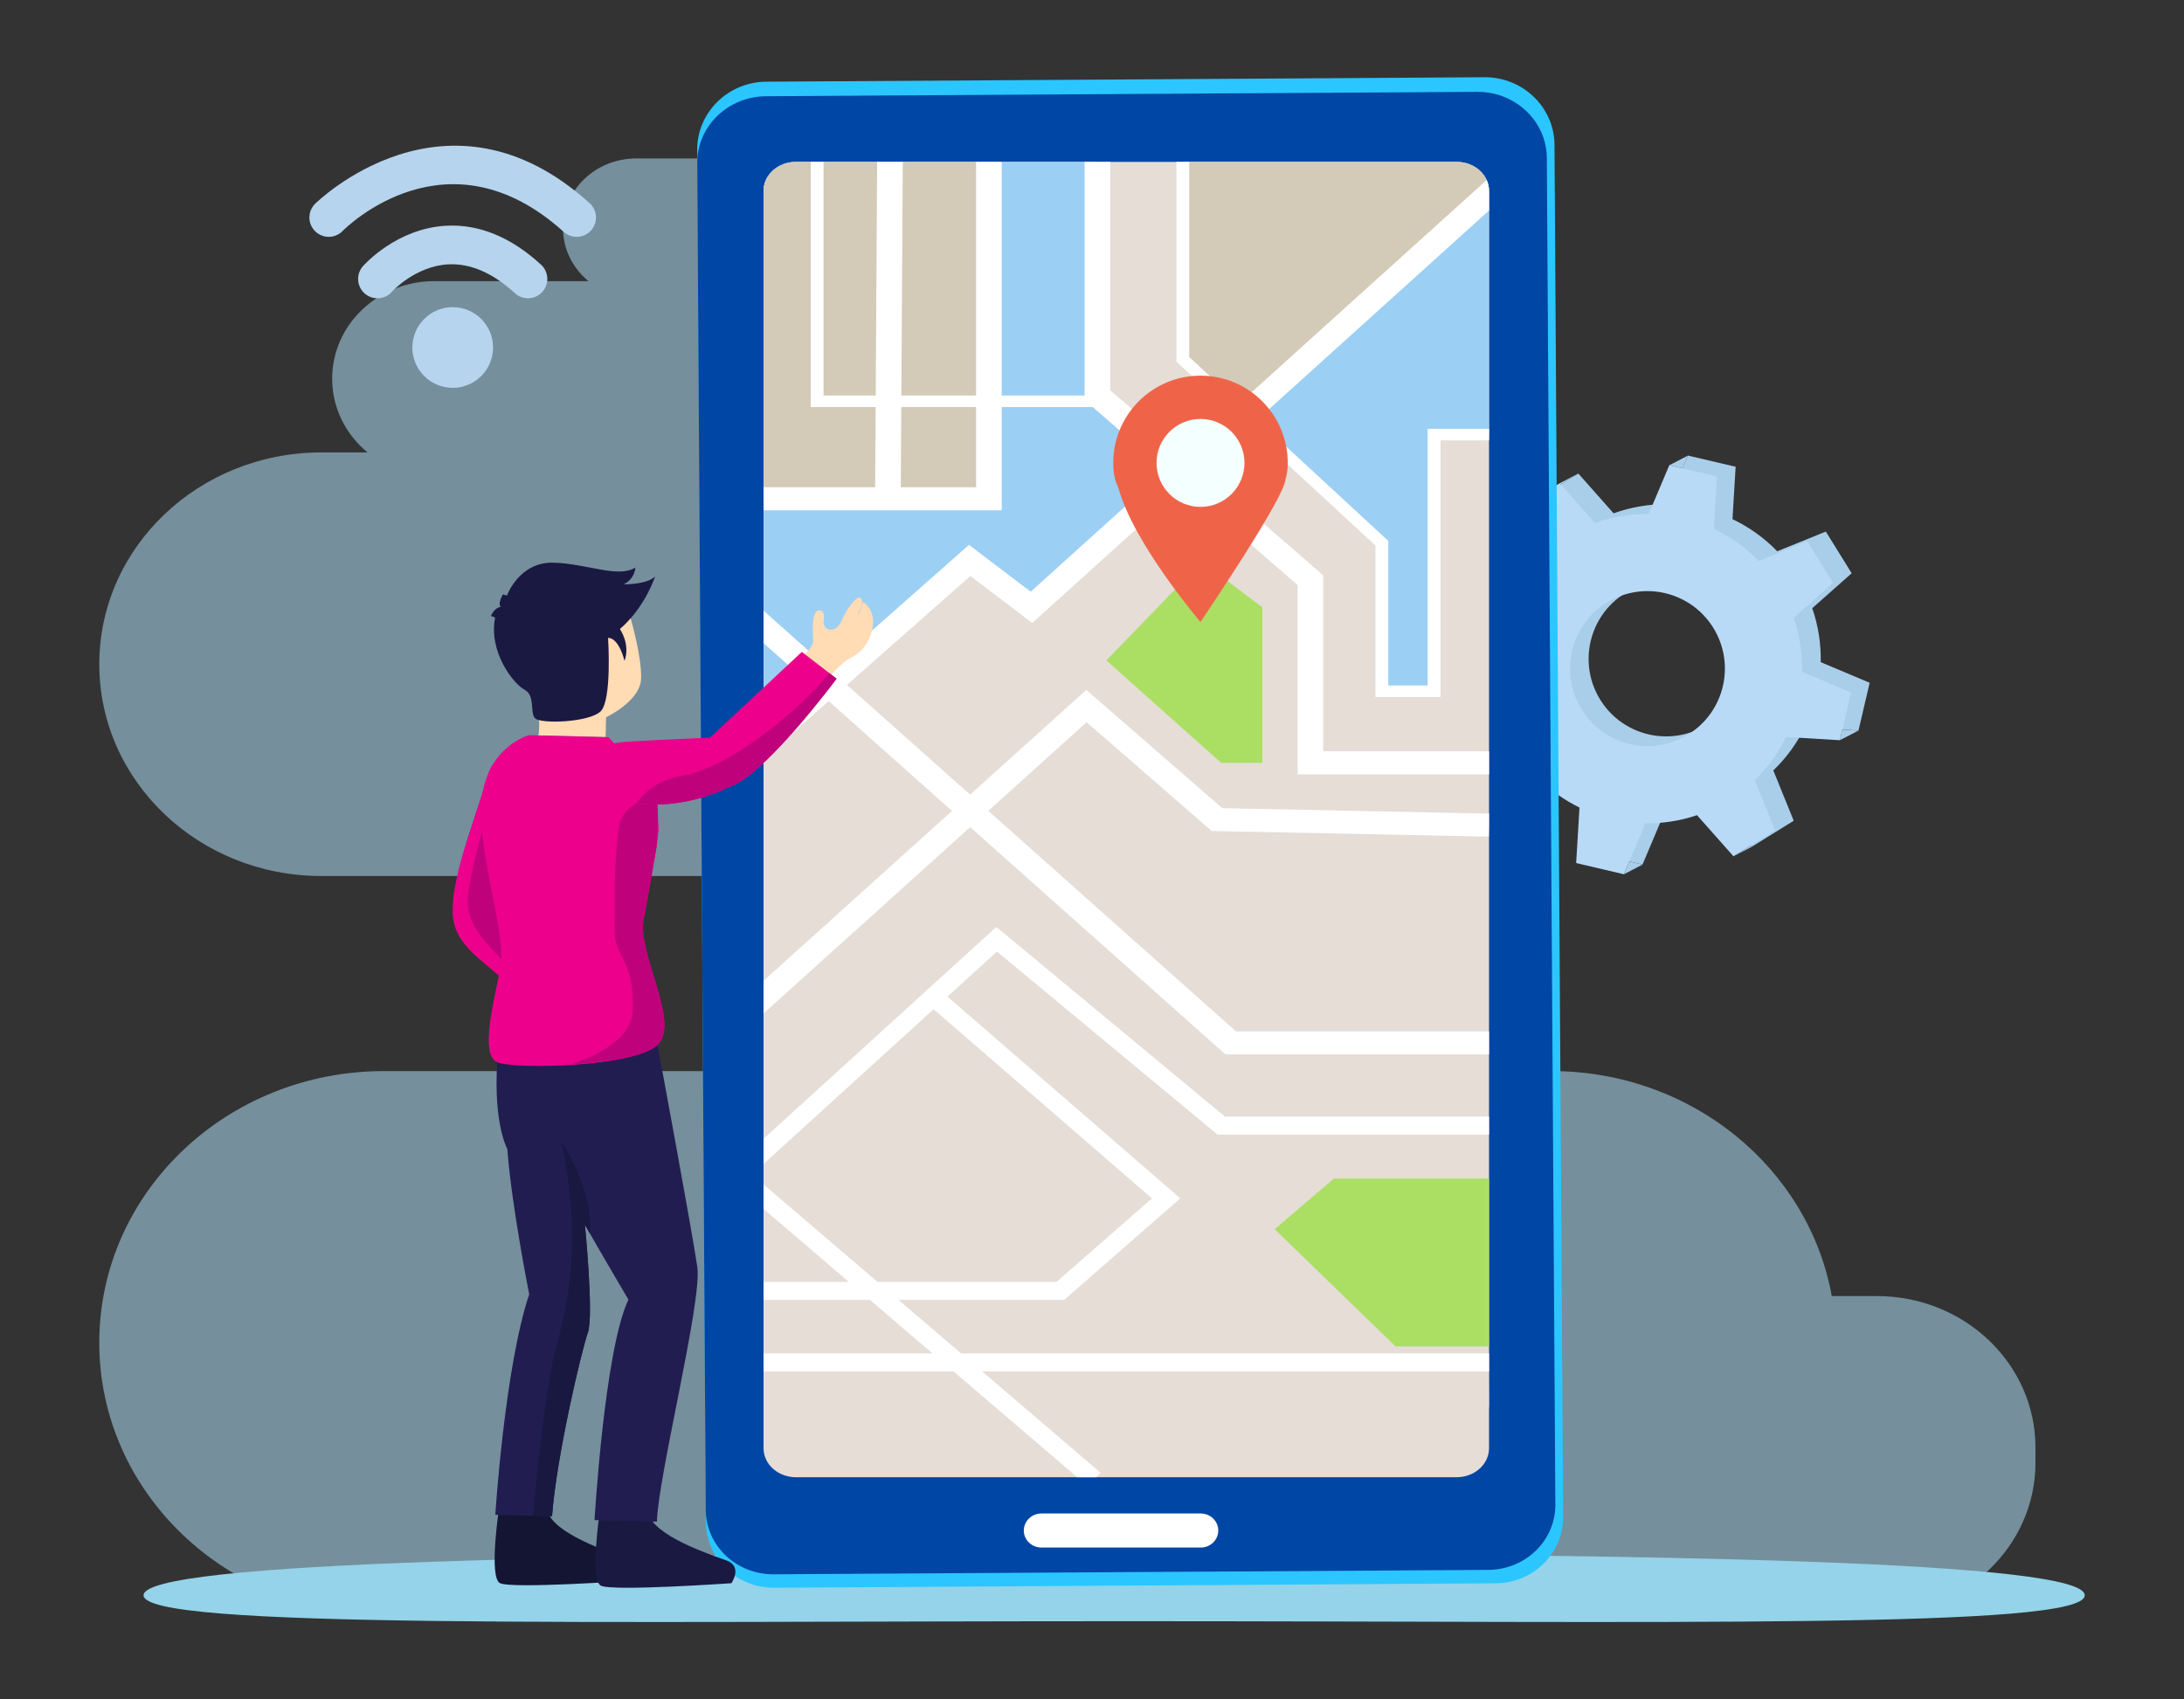 <?xml version="1.0" encoding="utf-8"?>
<svg xmlns="http://www.w3.org/2000/svg" enable-background="new 0 0 2000 2000" height="1438.186" viewBox="91.777 380.047 1848.286 1438.186" width="1848.286">
  <rect x="91.777" y="380.047" width="1848.286" height="1438.186" fill="#333333" stroke="none"/>
  <g opacity=".53">
    <path d="M175.8,942.22L175.8,942.22c0-98.99,84.1-179.24,187.84-179.24h39.18c-18.33-15.14-29.94-37.48-29.94-62.43    l0,0c0-45.6,38.74-82.56,86.52-82.56h130.41c-13.19-10.83-21.57-26.85-21.57-44.76c0-32.63,27.72-59.07,61.91-59.07H957.6    c34.19,0,61.91,26.45,61.91,59.07c0,32.63-27.72,59.07-61.91,59.07H834.99c-22.83,14.86-37.82,39.88-37.82,68.24l0,0    c0,24.95,11.61,47.29,29.94,62.43h201.65c103.74,0,187.84,80.25,187.84,179.24l0,0c0,98.99-84.1,179.25-187.84,179.25h267.14    c47.78,0,86.52,36.96,86.52,82.56c0,45.6-38.74,82.56-86.52,82.56h108.85c118.92,0,217.64,82.27,237.23,190.41h38.11    c74.15,0,134.26,57.36,134.26,128.12v12.98c0,70.76-60.11,128.12-134.26,128.12h-275.35H503.6h-86.98    c-133.01,0-240.83-102.89-240.83-229.81v0c0-126.92,107.82-229.81,240.83-229.81h421.61c-47.78,0-86.52-36.96-86.52-82.56    c0-45.6,38.74-82.56,86.52-82.56h-474.6C259.9,1121.46,175.8,1041.21,175.8,942.22z" fill="#afe1f9"/>
    <ellipse cx="1231.82" cy="573.23" fill="#afe1f9" rx="64.19" ry="63.81"/>
  </g>
  <path d="M1632.63,940.46c0.33-15.29-2.01-30.75-7.19-45.65l33.38-29.6l-21.87-35.27l-41.14,16.69     c-11.06-11.45-23.93-20.57-37.86-27.19l2.67-44.35l-40.39-9.47l-17.38,41.13c-15.27-0.14-30.69,2.38-45.52,7.75l-29.83-33.67     l-35.25,21.88l17.11,42.18c-10.93,10.87-19.65,23.41-26.02,36.94l-45.9-2.77l-9.46,40.4l42.85,18.12     c-0.02,14.62,2.4,29.35,7.41,43.57l-35.04,31.07l21.87,35.26l43.59-17.69c10.49,10.63,22.55,19.18,35.57,25.54l-2.83,46.98     l40.39,9.47l18.23-43.13c14.63,0.21,29.4-2.03,43.67-6.88l30.83,34.79l35.25-21.88l-17.27-42.59     c11.14-10.69,20.08-23.08,26.68-36.5l45.41,2.74l9.46-40.41L1632.63,940.46z M1536.29,993.44     c-30.75,19.08-71.16,9.62-90.24-21.15c-19.08-30.77-9.62-71.18,21.13-90.27c30.76-19.09,71.16-9.62,90.24,21.15     C1576.51,933.94,1567.05,974.36,1536.29,993.44z" fill="#a9ceea"/>
  <path d="M1616.88,948.64c0.33-15.29-2.01-30.75-7.19-45.65l33.38-29.6l-21.87-35.27l-41.14,16.69     c-11.06-11.45-23.92-20.58-37.86-27.19l2.67-44.35l-40.39-9.47l-17.38,41.13c-15.27-0.15-30.69,2.38-45.52,7.75l-29.83-33.67     l-35.25,21.88l17.11,42.18c-10.93,10.87-19.65,23.41-26.02,36.94l-45.9-2.77l-9.46,40.4l42.85,18.13     c-0.03,14.62,2.39,29.35,7.41,43.57l-35.04,31.07l21.87,35.26l43.59-17.69c10.49,10.63,22.55,19.18,35.57,25.54l-2.83,46.98     l40.39,9.47l18.23-43.13c14.63,0.21,29.4-2.03,43.67-6.88l30.83,34.79l35.25-21.88l-17.27-42.59     c11.14-10.69,20.08-23.08,26.68-36.5l45.41,2.74l9.46-40.41L1616.88,948.64z M1520.54,1001.62     c-30.76,19.09-71.16,9.62-90.24-21.15c-19.08-30.77-9.62-71.18,21.13-90.27c30.76-19.09,71.16-9.62,90.24,21.15     C1560.76,942.12,1551.29,982.54,1520.54,1001.62z" fill="#b8daf7"/>
  <polygon fill="#a9ceea" points="1321.68 887.27 1335.32 888.09 1337.43 879.09"/>
  <polygon fill="#a9ceea" points="1504.47 773.83 1520.22 765.65 1515.66 776.45"/>
  <polygon fill="#a9ceea" points="1411.74 789.04 1427.49 780.86 1412.65 790.07"/>
  <polygon fill="#a9ceea" points="1466.03 1120 1481.79 1111.82 1470.6 1109.2"/>
  <polygon fill="#a9ceea" points="1648.82 1006.56 1664.58 998.38 1650.93 997.56"/>
  <polygon fill="#a9ceea" points="1558.76 1104.79 1574.52 1096.61 1573.61 1095.58"/>
  <path d="M1856.05,1730.24c0,28.71-355.6,21.92-809.24,21.92c-453.64,0-833.54,6.78-833.54-21.92   c0-28.71,379.9-35.38,833.54-35.38C1500.45,1694.87,1856.05,1701.54,1856.05,1730.24z" fill="#94d3e9"/>
  <g>
    <path d="M1357.57,1720.09l-610.6,3.78c-31.73,0.2-57.62-24.74-57.82-55.7L681.8,507.08    c-0.2-31.78,26.04-57.7,58.62-57.9l607.56-3.76c32.57-0.2,59.14,25.39,59.35,57.17l7.35,1161.09    C1414.87,1694.63,1389.3,1719.89,1357.57,1720.09z" fill="#2bc6ff"/>
    <path d="M1351.32,1708.74l-604.86,3.74c-31.52,0.19-57.22-24.23-57.41-54.54l-7.21-1139.73    c-0.2-31.12,25.87-56.51,58.22-56.71l601.85-3.72c32.35-0.2,58.73,24.87,58.93,55.99l7.21,1139.73    C1408.23,1683.81,1382.83,1708.54,1351.32,1708.74z" fill="#0046a4"/>
    <path d="M973.12,1661h134.77c8.23,0,14.9,6.46,14.9,14.42c0,7.96-6.67,14.42-14.9,14.42H973.12    c-8.23,0-14.91-6.46-14.91-14.42C958.22,1667.45,964.89,1661,973.12,1661z" fill="#fff"/>
    <linearGradient gradientTransform="matrix(1 -.007 .007 1.049 2398.262 -97.385)" gradientUnits="userSpaceOnUse" id="a" x1="-1361.612" x2="-1361.612" y1="589.976" y2="1619.334">
      <stop offset="0" stop-color="#fdfdfd"/>
      <stop offset=".11" stop-color="#ecf9fd"/>
      <stop offset=".308" stop-color="#d3f3fe"/>
      <stop offset=".515" stop-color="#c2efff"/>
      <stop offset=".737" stop-color="#b7edff"/>
      <stop offset="1" stop-color="#b4ecff"/>
    </linearGradient>
    <path d="M1309.1,1609.55l-521.7,3.37c-23.82,0.15-43.25-18.41-43.39-41.46l-6.06-996.21    c-0.14-23.02,19.02-41.79,42.82-41.95l521.7-3.36c23.82-0.15,43.25,18.41,43.39,41.46l6.06,996.21    C1352.06,1590.62,1332.89,1609.4,1309.1,1609.55z" fill="url(#a)"/>
    <path d="M1324.59,517.09H765.28c-15.09,0-27.33,10.99-27.33,24.54v1064.14c0,13.55,12.23,24.54,27.33,24.54h559.31    c15.09,0,27.33-10.99,27.33-24.54V541.63C1351.92,528.07,1339.68,517.09,1324.59,517.09z" fill="#e5ddd6"/>
    <path d="M765.28,517.09h255.46v198.66l73.32,60.43L964.75,894.77l-50.65-39.33L737.95,1009.1V541.63    C737.95,528.07,750.19,517.09,765.28,517.09z" fill="#9ccff4"/>
    <path d="M765.28,517.09h163.93v283.98c0,0-141.97,1.82-191.25,0.95V541.63    C737.95,528.07,750.19,517.09,765.28,517.09z" fill="#d3cab8"/>
    <path d="M1324.59,517.09c15.09,0,27.33,10.99,27.33,24.54v207.01h-48.13v215.51h-42.66V841.06l-167.07-157.74V517.09    H1324.59z" fill="#9ccff4"/>
    <path d="M1324.59,517.09c13.4,0,24.5,8.68,26.83,20.1l-208.04,191c0,0-6.56-5.35-14.89-12.37l-34.43-32.51V517.09    H1324.59z" fill="#d3cab8"/>
    <path d="M1351.92,541.63c0-3.27-0.74-6.37-2.03-9.22l-209.26,188.98l-42.42-39.19V517.09h-10.85v169.07l45.62,42.14    l-39.69,35.84l-61.91-53.81V517.09h-21.71v197.72H939.5V517.09H917.8v197.72h-63.22l1.21-197.67l-10.68-0.05h-11.02l-1.21,197.72    h-44.14V517.09h-10.85v207.47h54.93l-0.42,67.88h-94.43v19.49H939.5v-87.37h77.02l61.45,53.41L964.06,880.83l-52.24-39.62    l-118.7,104.82l-55.16-49.12v27.46l39.68,35.33l-39.68,35.04v27.34l55.09-48.65l104.38,92.96l-159.48,143.76v27.62l174.89-157.66    l212.82,189.52l3.18,2.82h223.07v-19.49h-214.14L928.16,1066.3l83.19-74.99l105.84,92.05l234.48,4.79l0.25-9.82v-9.68l-225.74-4.6    l-115.09-100.11l-98.33,88.64l-104.22-92.81l104.4-92.19l52.41,39.74l128.23-115.8l96.33,83.72v160.17h162.02v-19.49H1211.6    V866.98l-102.73-89.28l39.22-35.42l107.69,99.48v128.21h55.04V752.75h41.09V743h-51.94v217.22h-33.33V837.8l-110.89-102.43    l196.16-177.15V541.63z M917.8,792.43h-63.7l0.42-67.88h63.29V792.43z" fill="#fff"/>
    <polygon fill="#fff" points="737.95 1365.18 737.95 1343.83 934.96 1164.56 1128.4 1325.05 1351.92 1325.05 1351.92 1340.32 1122.16 1340.32 935.48 1185.43 893.6 1223.54 1090.66 1394.27 993.14 1479.57 992.36 1480.26 852.23 1480.26 905.17 1525.55 1351.92 1525.55 1351.92 1540.82 923.03 1540.82 1023.38 1626.68 1019.53 1630.31 1003.38 1630.31 898.79 1540.82 737.95 1540.82 737.95 1525.55 880.93 1525.55 827.99 1480.26 737.95 1480.26 737.95 1464.98 810.13 1464.98 737.95 1403.23 737.95 1382.49 834.37 1464.98 985.88 1464.98 1066.65 1394.33 881.86 1234.23"/>
    <polygon fill="#abdf64" points="1160.05 1025.66 1125.17 1025.66 1028.07 938.98 1108.89 855.44 1160.05 894.08"/>
    <polygon fill="#abdf64" points="1351.92 1377.59 1220.52 1377.59 1170.52 1420.41 1272.85 1519.61 1351.92 1519.61"/>
  </g>
  <g>
    <path d="M1033.9,771.84c0-40.78,33.06-73.84,73.84-73.84c40.78,0,73.84,33.06,73.84,73.84    c0,5.54-0.71,10.12-1.95,14.02c-0.2,3.63-4.25,19.72-71.89,120.64c0,0-56.41-66.1-69.32-113l-1.25-3.08    C1035.06,785.74,1033.9,779.7,1033.9,771.84z" fill="#ef6448"/>
    <path d="M1070.53,771.84c0,20.55,16.66,37.21,37.21,37.21c20.55,0,37.21-16.66,37.21-37.21    c0-20.55-16.66-37.21-37.21-37.21C1087.19,734.63,1070.53,751.29,1070.53,771.84z" fill="#f4ffff"/>
  </g>
  <g>
    <path d="M411.21,632.51c-3.83,0-7.68-1.34-10.79-4.07c-6.79-5.96-7.47-16.3-1.51-23.1      c1.14-1.3,28.52-31.97,70.43-34.23c27.81-1.53,54.87,9.59,80.32,32.97c6.66,6.12,7.1,16.47,0.98,23.13      c-6.12,6.66-16.47,7.1-23.13,0.98c-18.72-17.2-37.69-25.37-56.42-24.4c-27.86,1.5-47.39,22.92-47.59,23.14      C420.28,630.62,415.76,632.51,411.21,632.51z" fill="#b6d4ee"/>
    <path d="M579.8,580.5c-3.91,0-7.84-1.39-10.97-4.22c-97.99-88.52-183.62-4.26-187.21-0.63      c-6.37,6.42-16.73,6.47-23.15,0.11c-6.42-6.37-6.47-16.73-0.11-23.15c1.11-1.11,111.5-109.83,232.41-0.62      c6.71,6.06,7.23,16.41,1.18,23.12C588.72,578.68,584.27,580.5,579.8,580.5z" fill="#b6d4ee"/>
    <circle cx="474.9" cy="674.16" fill="#b6d4ee" r="34.15"/>
  </g>
  <g>
    <path d="M513.99,1657.45c0,0-8.64,57.43,0.84,62.47c9.48,5.04,110.54-2.04,110.54-2.04s9.96-14.16-4.32-19.32    c-14.28-5.16-61.49-20.75-66.03-40.08L513.99,1657.45z" fill="#141533"/>
    <path d="M599.38,1659.58c0,0-8.64,57.43,0.84,62.47c9.48,5.04,110.54-2.04,110.54-2.04s9.96-14.16-4.32-19.32    c-14.28-5.16-61.49-20.75-66.03-40.08L599.38,1659.58z" fill="#1a1941"/>
    <path d="M545.48,1201.39c0,0,5.69,9.96,13.41,17.97c7.72,8.01,26.23,11.2,8.24,24.7    c-18.12,13.61-22.51-0.65-24.73-6.47c-3.34-8.77,2.31-4.58-3.48-10.59c-5.79-6.01-9.46-17.92-9.46-17.92L545.48,1201.39z" fill="#f9dcb8"/>
    <path d="M558.79,1212.01c0,0-33.27-53.39-45.47-64.19c0,0,30.35-51.49,32.33-75.86    c1.98-24.37-29.93-74.38-41.35-34.43c-11.42,39.95-37.69,101.58-26.8,128.63c10.88,27.05,41.35,34.43,58.33,66.87L558.79,1212.01z" fill="#bf027c"/>
    <path d="M543.13,1226.35l-7.3,6.68c-16.98-32.45-47.45-39.83-58.33-66.87c-10.88-27.05,15.38-88.68,26.8-128.63    c4.07-14.22,10.72-17.01,17.53-13.65c-10.84,13.48-34.27,98.95-34.23,118.57c0.04,19.62,13.6,33.81,27.17,47.99    C524.4,1200.53,536.77,1217.41,543.13,1226.35z" fill="#ec008c"/>
    <path d="M625.47,903.39c0,0,9.36,31.62,8.88,50.83c-0.48,19.2-29.65,32.89-29.65,32.89l-0.42,16.8l-56.74-1.42    c0,0,1.1-9.1,0.32-12.96C547.09,985.66,591.26,904.77,625.47,903.39z" fill="#ffdcb4"/>
    <path d="M558.96,1663.31l-48.01-1.2c0,0,7.92-124.7,28.69-186.64c0,0-14.94-74.84-18.54-122.96    c0,0-13.8-24.36-7.44-86.66l134.55-1.44c0,0,29.64,159.27,33.72,188.2s-33.25,176.91-34.21,215.32l-52.81-1.32    c0,0,8.4-143.91,28.69-186.64c0,0-23.04-39.01-36.85-63.37c0,0,7.68,77.05,2.52,91.34    C584.11,1522.22,562.63,1612.96,558.96,1663.31z" fill="#221d51"/>
    <path d="M636.45,1158.43c5.52-28.69,11.52-65.12,11.52-65.12s1.08-10.65,1.24-10.66c0-0.1-0.68-11.57-0.68-11.68    c0.34-52.46-32.58-57.17-32.58-57.17s0.04-0.02,0.06-0.04l-9.32-9.8l-67.21-1.68c0,0-33.85,8.76-39.73,51.85    c-5.88,43.09,21.12,115.82,15.6,144.51c-5.52,28.69-17.77,74.07-2.76,80.42c15.01,6.35,115.95,4.07,135.63-14.65    C667.89,1245.69,630.93,1187.12,636.45,1158.43z" fill="#ec008c"/>
    <path d="M636.45,1158.43c4.6-23.87,9.5-53.03,11.03-62.18c0.04-0.65,0.08-1.31,0.11-1.94    c0.03-0.52,0.06-1.05,0.08-1.56c0.52-9.71,0.79-17.42,0.9-20.93c-0.03-0.48-0.05-0.83-0.05-0.85c0.04-5.89-0.39-11.09-1.1-15.84    c-12.46-0.88-23.82,9.75-23.82,9.75s-7.32,6.25-8.52,17.49c-4.52,42.17-2.52,59.41-3.13,83.7c-0.61,24.29,16.52,24.72,15.42,68.44    c-0.59,23.6-27.57,38.03-52.29,46.33c12.98-0.8,25.93-2.06,37.69-3.78c16.13-2.87,29.5-7,35.44-12.64    C667.89,1245.69,630.93,1187.12,636.45,1158.43z" fill="#bf027c"/>
    <path d="M589.27,1507.94c5.16-14.28-2.52-91.34-2.52-91.34c1.37,2.42,2.86,5.02,4.38,7.68v0    c3.12-37.99-24.24-77.84-24.24-77.84c17.16,82.1,6.24,134.67-4.32,172.83c-10.56,38.17-19.75,143.62-19.75,143.62l16.15,0.4    C562.63,1612.96,584.11,1522.22,589.27,1507.94z" fill="#191841"/>
    <path d="M646.11,868.04c-7.38,7.02-26.59,6.54-26.59,6.54c9.72-4.56,9.96-14.16,9.96-14.16    c-14.64,9.24-40.75-3.42-69.55-4.14c-28.81-0.72-39.13,27.84-39.13,27.84l-3.44-1.02c-5.04,9.48-1.6,10.5-1.6,10.5    c-6.35,1.13-8.48,7.92-8.48,7.92c3.13,0.52,3.44,1.56,3.44,1.56c-5.52,28.69,15.42,55.63,24.9,60.67c9.48,5.04,4.32,19.32,9,24.24    c4.68,4.92,45.55,3.54,55.39-5.82c9.84-9.36,6.36-62.29,6.36-62.29c9.6,0.24,13.92,19.56,13.92,19.56    c5.15-14.24-3.86-26.94-3.91-27.02C638.09,893.66,646.11,868.04,646.11,868.04z" fill="#1a1941"/>
    <path d="M770.79,935.35c0,0,9.26-7.26,9.11-13.2c-0.13-5.35,0.01-3.47-0.2-5.76c-0.07-0.79-0.1-2.34-0.1-2.34     s-0.42-14.61,3.59-16.75c4.01-2.14,6.82,0.8,5.64,8.53c-1.18,7.74,10.2,11.29,15.08-0.29c4.88-11.58,14.16-23.18,16.82-18.8     c2.67,4.38-3.07,13.31-3.07,13.31s0.45,0.32,1.76-2.04c1.32-2.36,2.19-9.4,3.61-8.11c1.42,1.29,11.2,8.98,6.28,25.24     c-4.93,16.26-15.66,20.59-19.78,22.95c-4.12,2.37-16.51,13.83-18.11,19.18C791.44,957.27,767.26,944.26,770.79,935.35z" fill="#ffdcb4"/>
    <path d="M574.75,1033.93c0,0,12.55-24.21,48.83-26.24c36.75-2.05,69.05-3.27,69.05-3.27l77.72-72.62l29.4,22.65     c0,0-63.03,84.88-91.82,91.85C696.36,1053.28,625.06,1081.62,574.75,1033.93z" fill="#ec008c"/>
    <path d="M793.62,949.74c-20.26,26.45-83.98,82.13-128.21,87.61c0,0-22.17,3.49-34.98,22.71     c36.37,4.69,69.89-9.17,77.5-13.76c3.35-0.81,7.17-2.69,11.29-5.35l-0.03-0.02c31.32-20.19,80.56-86.48,80.56-86.48     L793.62,949.74z" fill="#bf027c"/>
  </g>
</svg>
